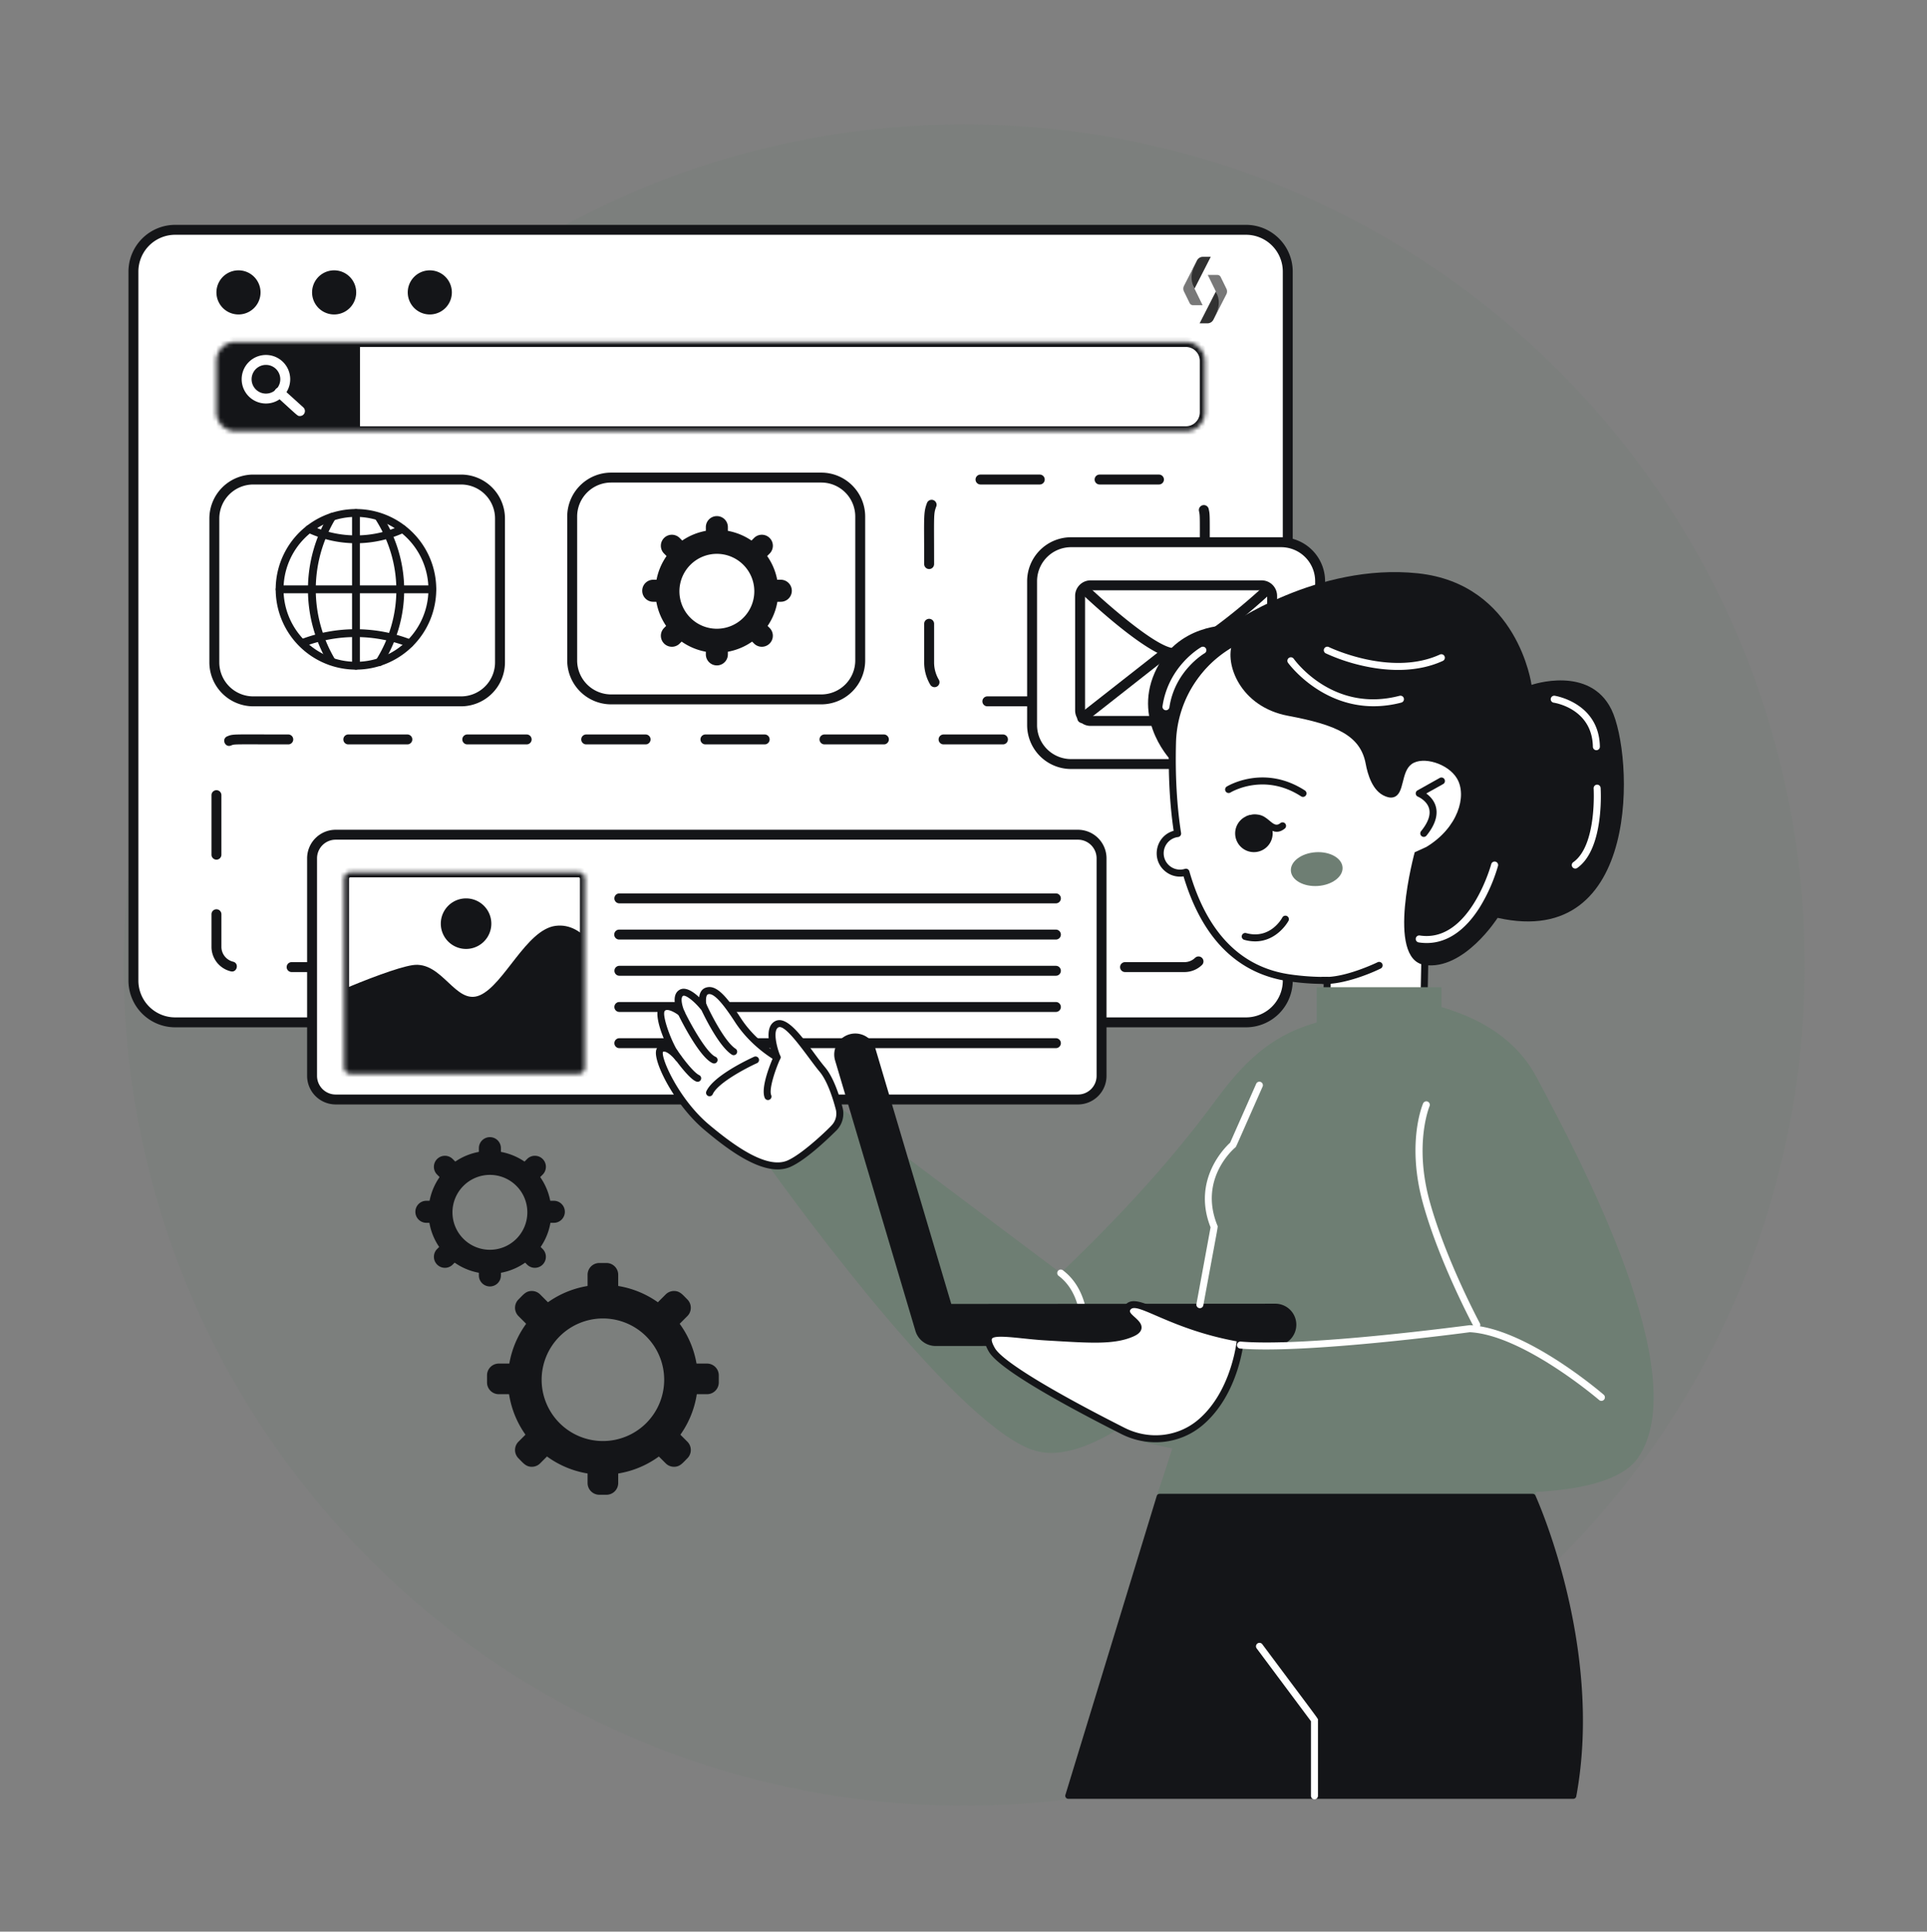 <svg xmlns="http://www.w3.org/2000/svg" fill="none" viewBox="0 0 450 451"><rect x="0" y="0" width="450" height="451" fill="#808080" stroke="none"/><path d="M225.16 421.595c-108.396 0-196.269-87.873-196.269-196.269 0-108.397 87.873-196.27 196.269-196.27 108.397 0 196.27 87.873 196.27 196.27 0 108.396-87.873 196.269-196.27 196.269Z" fill="#6E7E73" opacity=".2"/><path d="M290.98 53.66H40.905c-5.382 0-9.745 4.362-9.745 9.744v165.55c0 5.382 4.363 9.745 9.745 9.745H290.98c5.382 0 9.745-4.363 9.745-9.745V63.404c0-5.382-4.363-9.745-9.745-9.745Z" fill="#fff"/><path d="M290.979 239.856H40.904A10.915 10.915 0 0 1 30 228.952V63.404A10.916 10.916 0 0 1 40.904 52.5h250.075a10.914 10.914 0 0 1 10.904 10.904v165.548a10.916 10.916 0 0 1-10.904 10.904ZM40.904 54.817a8.595 8.595 0 0 0-8.587 8.587v165.548a8.593 8.593 0 0 0 8.587 8.587h250.075a8.596 8.596 0 0 0 8.587-8.587V63.404a8.597 8.597 0 0 0-8.587-8.587H40.904Z" fill="#141518"/><mask id="a" width="232" height="22" x="50" y="79" maskUnits="userSpaceOnUse" style="mask-type:luminance"><path d="M276.926 79.853H54.962a4.415 4.415 0 0 0-4.415 4.415V96.27a4.416 4.416 0 0 0 4.415 4.416h221.964a4.416 4.416 0 0 0 4.416-4.416V84.268a4.416 4.416 0 0 0-4.416-4.415Z" fill="#fff"/></mask><g mask="url(#a)"><path d="M276.926 79.853H54.962a4.415 4.415 0 0 0-4.415 4.415V96.27a4.416 4.416 0 0 0 4.415 4.416h221.964a4.416 4.416 0 0 0 4.416-4.416V84.268a4.416 4.416 0 0 0-4.416-4.415Z" fill="#fff"/><path d="M276.929 101.844H54.965a5.583 5.583 0 0 1-5.574-5.575V84.266a5.58 5.58 0 0 1 5.574-5.574H276.93a5.58 5.58 0 0 1 5.575 5.575v12.002a5.583 5.583 0 0 1-5.575 5.575ZM54.965 81.009a3.261 3.261 0 0 0-3.257 3.257V96.27a3.262 3.262 0 0 0 3.257 3.257H276.93a3.261 3.261 0 0 0 3.257-3.257V84.266a3.26 3.26 0 0 0-3.257-3.257H54.965Z" fill="#141518"/><path d="M84.07 78.002H45.54v26.855h38.53V78.002Z" fill="#141518"/></g><path d="M62.105 94.21a5.668 5.668 0 1 1 5.667-5.665 5.675 5.675 0 0 1-5.667 5.666Zm0-9.016a3.35 3.35 0 1 0 0 6.7 3.35 3.35 0 0 0 0-6.7Z" fill="#fff"/><path d="M70.05 97.13c-.596 0-.248.18-5.578-4.645a1.158 1.158 0 0 1 1.555-1.718l4.8 4.345a1.16 1.16 0 0 1-.777 2.019Z" fill="#fff"/><path d="M55.693 73.42a5.15 5.15 0 1 0 0-10.3 5.15 5.15 0 0 0 0 10.3Zm22.336 0a5.15 5.15 0 1 0 0-10.3 5.15 5.15 0 0 0 0 10.3Zm22.34 0a5.15 5.15 0 1 0 0-10.3 5.15 5.15 0 0 0 0 10.3Z" fill="#141518"/><path d="M107.669 111.963h-48.52a9.095 9.095 0 0 0-9.094 9.094v33.601a9.094 9.094 0 0 0 9.094 9.094h48.52a9.094 9.094 0 0 0 9.094-9.094v-33.601a9.095 9.095 0 0 0-9.094-9.094Z" fill="#fff"/><path d="M107.668 164.909h-48.52a10.266 10.266 0 0 1-10.254-10.253v-33.6a10.265 10.265 0 0 1 10.254-10.253h48.52a10.266 10.266 0 0 1 10.253 10.253v33.6a10.266 10.266 0 0 1-10.253 10.253Zm-48.52-51.789a7.944 7.944 0 0 0-7.936 7.936v33.6a7.944 7.944 0 0 0 7.936 7.936h48.52a7.943 7.943 0 0 0 7.936-7.936v-33.6a7.943 7.943 0 0 0-7.936-7.936h-48.52Z" fill="#141518"/><path d="M191.788 111.502h-49.073a9.095 9.095 0 0 0-9.094 9.094v33.601a9.094 9.094 0 0 0 9.094 9.094h49.073a9.094 9.094 0 0 0 9.095-9.094v-33.601a9.095 9.095 0 0 0-9.095-9.094Z" fill="#fff"/><path d="M191.787 164.451h-49.073a10.263 10.263 0 0 1-10.253-10.252v-33.602a10.266 10.266 0 0 1 10.253-10.253h49.073a10.266 10.266 0 0 1 10.254 10.253v33.602a10.264 10.264 0 0 1-10.254 10.252Zm-49.073-51.789a7.942 7.942 0 0 0-7.936 7.936v33.601a7.945 7.945 0 0 0 7.936 7.935h49.073a7.946 7.946 0 0 0 7.937-7.935v-33.602a7.943 7.943 0 0 0-7.937-7.936l-49.073.001Zm129.532 52.246h-13.903a1.159 1.159 0 0 1 0-2.317h13.903a1.161 1.161 0 0 1 1.159 1.159 1.159 1.159 0 0 1-1.159 1.158Zm-27.806 0h-13.903a1.159 1.159 0 0 1 0-2.317h13.903a1.159 1.159 0 0 1 0 2.317Zm34.916-3.426a1.162 1.162 0 0 1-1.044-.657 1.17 1.17 0 0 1-.107-.633c.025-.217.111-.422.247-.593a7.848 7.848 0 0 0 1.73-4.945v-7.781a1.159 1.159 0 0 1 2.317 0v7.781a10.28 10.28 0 0 1-2.237 6.392 1.154 1.154 0 0 1-.906.436Zm-61.116-1.043a1.156 1.156 0 0 1-.998-.568 10.25 10.25 0 0 1-1.424-5.217v-9.047a1.159 1.159 0 0 1 2.317 0v9.048a7.926 7.926 0 0 0 1.101 4.036 1.16 1.16 0 0 1-.996 1.749v-.001Zm63.101-26.31a1.158 1.158 0 0 1-1.159-1.159c0-12.558.081-12.434-.187-13.636a1.146 1.146 0 0 1 .155-.873 1.16 1.16 0 0 1 1.6-.354 1.145 1.145 0 0 1 .508.727c.331 1.503.241 1.137.241 14.136a1.15 1.15 0 0 1-.339.82 1.15 1.15 0 0 1-.819.34v-.001Zm-64.364-1.267a1.158 1.158 0 0 1-1.159-1.159c0-10.993-.217-11.934.647-14.241a1.162 1.162 0 0 1 1.046-.769 1.154 1.154 0 0 1 1.103.685 1.16 1.16 0 0 1 .021.895c-.659 1.761-.5 1.862-.5 13.429a1.167 1.167 0 0 1-.338.82 1.162 1.162 0 0 1-.82.34Zm53.671-19.744h-13.903a1.159 1.159 0 0 1 0-2.317h13.903a1.161 1.161 0 0 1 1.159 1.158 1.161 1.161 0 0 1-1.159 1.159Zm-27.806 0h-13.903a1.159 1.159 0 0 1 0-2.317h13.903a1.159 1.159 0 0 1 0 2.317Zm33.751 113.836H262.69a1.159 1.159 0 0 1 0-2.317h13.903a3.57 3.57 0 0 0 2.486-1 1.161 1.161 0 0 1 1.639.031 1.16 1.16 0 0 1-.032 1.639 5.881 5.881 0 0 1-4.093 1.647Zm-27.806 0h-13.903a1.159 1.159 0 0 1 0-2.317h13.903a1.159 1.159 0 0 1 0 2.317Zm-27.806 0h-13.903a1.157 1.157 0 0 1-.819-1.978c.217-.217.511-.339.819-.339h13.903a1.159 1.159 0 0 1 0 2.317Zm-27.806 0h-13.903a1.161 1.161 0 0 1-1.159-1.158 1.161 1.161 0 0 1 1.159-1.159h13.903a1.159 1.159 0 0 1 0 2.317Zm-27.807 0h-13.903a1.159 1.159 0 0 1 0-2.317h13.903a1.161 1.161 0 0 1 1.159 1.159 1.159 1.159 0 0 1-1.159 1.158Zm-27.806 0h-13.903a1.159 1.159 0 0 1 0-2.317h13.903a1.159 1.159 0 0 1 0 2.317Zm-27.806 0H95.853a1.16 1.16 0 1 1 0-2.317h13.903a1.159 1.159 0 0 1 0 2.317Zm-27.806 0H68.046a1.16 1.16 0 0 1 0-2.317H81.95a1.16 1.16 0 1 1 0 2.317Zm-28.073-.171a5.889 5.889 0 0 1-4.49-5.735v-7.592a1.158 1.158 0 1 1 2.318 0v7.592a3.58 3.58 0 0 0 2.728 3.486c1.484.365.933 2.63-.556 2.249Zm227.464-14.654a1.158 1.158 0 0 1-1.159-1.159v-13.903a1.16 1.16 0 0 1 2.318 0v13.903c0 .308-.122.602-.34.819-.217.218-.512.34-.819.34ZM50.545 200.711a1.16 1.16 0 0 1-1.158-1.158V185.65a1.16 1.16 0 0 1 1.978-.82c.217.218.339.512.339.82v13.903a1.158 1.158 0 0 1-1.159 1.158Zm230.796-16.388a1.16 1.16 0 0 1-1.159-1.159v-5.775a3.588 3.588 0 0 0-3.589-3.589h-.668a1.159 1.159 0 0 1 0-2.317h.668a5.918 5.918 0 0 1 5.907 5.906v5.775c0 .307-.122.602-.34.819-.217.218-.512.34-.819.34ZM53.085 171.909c1.414-.568.98-.426 14.293-.426a1.16 1.16 0 0 1 0 2.317c-13.142 0-12.545-.097-13.426.258-1.443.573-2.271-1.581-.866-2.149Zm208.937 1.891h-13.903a1.161 1.161 0 0 1-1.159-1.158 1.161 1.161 0 0 1 1.159-1.159h13.903a1.159 1.159 0 0 1 0 2.317Zm-27.806 0h-13.904a1.159 1.159 0 0 1 0-2.317h13.904a1.16 1.16 0 0 1 1.158 1.159 1.159 1.159 0 0 1-1.158 1.158Zm-27.807 0h-13.903a1.159 1.159 0 0 1 0-2.317h13.903a1.161 1.161 0 0 1 1.159 1.159 1.159 1.159 0 0 1-1.159 1.158Zm-27.806 0H164.7a1.159 1.159 0 0 1 0-2.317h13.903a1.159 1.159 0 0 1 0 2.317Zm-27.806 0h-13.903a1.161 1.161 0 0 1-1.159-1.158 1.161 1.161 0 0 1 1.159-1.159h13.903a1.159 1.159 0 0 1 0 2.317Zm-27.807 0h-13.903a1.159 1.159 0 0 1 0-2.317h13.903a1.161 1.161 0 0 1 1.159 1.159 1.159 1.159 0 0 1-1.159 1.158Zm-27.806 0H81.281a1.16 1.16 0 0 1 0-2.317h13.903a1.16 1.16 0 0 1 0 2.317Z" fill="#141518"/><path d="M299.183 126.597H250.11a9.093 9.093 0 0 0-9.094 9.094v33.601a9.094 9.094 0 0 0 9.094 9.094h49.073a9.094 9.094 0 0 0 9.094-9.094v-33.601a9.093 9.093 0 0 0-9.094-9.094Z" fill="#fff"/><path d="M299.186 179.545h-49.073a10.26 10.26 0 0 1-10.254-10.252v-33.601a10.265 10.265 0 0 1 10.254-10.254h49.073a10.269 10.269 0 0 1 10.252 10.254v33.601a10.263 10.263 0 0 1-10.252 10.252Zm-49.073-51.789a7.945 7.945 0 0 0-7.936 7.937v33.601a7.943 7.943 0 0 0 7.936 7.935h49.073a7.945 7.945 0 0 0 7.935-7.935v-33.602a7.946 7.946 0 0 0-7.935-7.936h-49.073Z" fill="#141518"/><path d="M294.619 136.659h-39.945a2.451 2.451 0 0 0-2.451 2.451v26.759a2.45 2.45 0 0 0 2.451 2.451h39.945a2.451 2.451 0 0 0 2.451-2.451V139.11a2.452 2.452 0 0 0-2.451-2.451Z" fill="#fff"/><path d="M294.621 169.482h-39.945a3.614 3.614 0 0 1-3.61-3.61v-26.759a3.616 3.616 0 0 1 3.61-3.61h39.945a3.611 3.611 0 0 1 3.609 3.61v26.759a3.61 3.61 0 0 1-3.609 3.61Zm-39.945-31.661a1.294 1.294 0 0 0-1.292 1.293v26.759a1.292 1.292 0 0 0 1.292 1.293h39.945a1.296 1.296 0 0 0 1.292-1.293v-26.759a1.294 1.294 0 0 0-1.292-1.293h-39.945Z" fill="#141518"/><path d="M274.159 153.658c-5.11 0-17.758-11.431-21.477-14.962a1.158 1.158 0 1 1 1.595-1.681c4.075 3.869 15.572 13.983 19.765 14.322 3.641.303 14.781-8.635 20.937-14.332a1.157 1.157 0 0 1 1.875.449 1.15 1.15 0 0 1-.034.886 1.164 1.164 0 0 1-.266.367c-1.676 1.552-16.332 14.951-22.395 14.951Z" fill="#141518"/><path d="M252.727 168.822a1.163 1.163 0 0 1-1.097-.78 1.15 1.15 0 0 1-.016-.706c.068-.231.206-.436.396-.584l19.343-15.172a1.159 1.159 0 0 1 1.431 1.825c-20.696 16.231-19.472 15.417-20.057 15.417Zm43.044 0c-.642 0 .83 1.144-18.83-16.51a1.157 1.157 0 0 1 .715-2.007c.304-.019.603.083.832.283l18.057 16.213a1.168 1.168 0 0 1 .305 1.276 1.166 1.166 0 0 1-1.079.745Z" fill="#141518"/><path d="M251.726 194.888H78.378a5.506 5.506 0 0 0-5.507 5.506v50.803a5.507 5.507 0 0 0 5.507 5.507h173.348a5.507 5.507 0 0 0 5.506-5.507v-50.803a5.506 5.506 0 0 0-5.506-5.506Z" fill="#fff"/><path d="M251.732 257.865H78.384a6.674 6.674 0 0 1-6.665-6.667v-50.801a6.671 6.671 0 0 1 6.665-6.666h173.348a6.677 6.677 0 0 1 6.665 6.666v50.801a6.672 6.672 0 0 1-6.665 6.667ZM78.384 196.049a4.351 4.351 0 0 0-4.348 4.348v50.801a4.353 4.353 0 0 0 4.348 4.349h173.348a4.351 4.351 0 0 0 4.348-4.349v-50.801a4.356 4.356 0 0 0-4.348-4.348H78.384Z" fill="#141518"/><mask id="b" width="57" height="48" x="80" y="203" maskUnits="userSpaceOnUse" style="mask-type:luminance"><path d="M135.116 203.683H81.819a1.47 1.47 0 0 0-1.471 1.471v44.098a1.47 1.47 0 0 0 1.47 1.471h53.298a1.47 1.47 0 0 0 1.471-1.471v-44.098a1.47 1.47 0 0 0-1.471-1.471Z" fill="#fff"/></mask><g mask="url(#b)"><path d="M135.12 203.683H81.823a1.47 1.47 0 0 0-1.471 1.471v44.098a1.47 1.47 0 0 0 1.47 1.471h53.298a1.47 1.47 0 0 0 1.471-1.471v-44.098a1.47 1.47 0 0 0-1.471-1.471Z" fill="#fff"/><path d="M135.118 251.881H81.821a2.633 2.633 0 0 1-2.63-2.629v-44.098a2.631 2.631 0 0 1 2.63-2.63h53.297a2.634 2.634 0 0 1 2.63 2.63v44.097a2.632 2.632 0 0 1-2.63 2.63Zm-53.297-47.039a.312.312 0 0 0-.313.312v44.097a.312.312 0 0 0 .313.312h53.297a.31.31 0 0 0 .221-.092.31.31 0 0 0 .092-.22v-44.097a.312.312 0 0 0-.313-.312H81.821Z" fill="#141518"/><path d="M67.46 236.488s21.855-10.052 28.85-11.145c6.995-1.093 10.053 9.479 15.735 7.034 5.682-2.445 10.854-15.339 17.702-16.213 6.848-.874 10.49 7.649 10.49 7.649v31.47H72.924l-5.463-18.795Z" fill="#141518"/></g><path d="M108.838 221.557a5.9 5.9 0 1 0 0-11.802 5.9 5.9 0 0 0 0 11.802Zm137.74-10.645H144.596a1.159 1.159 0 0 1 0-2.317h101.982a1.161 1.161 0 0 1 1.159 1.158 1.161 1.161 0 0 1-1.159 1.159Zm0 8.451H144.596a1.156 1.156 0 0 1-1.158-1.159 1.159 1.159 0 0 1 1.158-1.159h101.982a1.162 1.162 0 0 1 1.159 1.159 1.159 1.159 0 0 1-1.159 1.159Zm0 8.453H144.596a1.16 1.16 0 0 1 0-2.318h101.982a1.158 1.158 0 1 1 0 2.318Zm0 8.45H144.596a1.159 1.159 0 0 1 0-2.317h101.982a1.161 1.161 0 0 1 1.159 1.159 1.159 1.159 0 0 1-1.159 1.158Zm0 8.451H144.596a1.159 1.159 0 0 1 0-2.317h101.982a1.161 1.161 0 0 1 1.159 1.158 1.161 1.161 0 0 1-1.159 1.159Zm-79.173-92.315a14.349 14.349 0 0 0 13.253-8.856 14.338 14.338 0 0 0 .816-8.288 14.348 14.348 0 0 0-19.559-10.455 14.345 14.345 0 0 0-8.855 13.254 14.36 14.36 0 0 0 14.345 14.345Zm0-23.091a8.744 8.744 0 1 1-8.745 8.746 8.753 8.753 0 0 1 8.745-8.746Z" fill="#141518"/><path d="M167.404 128.106a2.573 2.573 0 0 0 1.818-.755 2.573 2.573 0 0 0 .755-1.818v-2.46a2.57 2.57 0 0 0-2.573-2.573 2.573 2.573 0 0 0-2.573 2.573v2.46a2.58 2.58 0 0 0 .754 1.819 2.58 2.58 0 0 0 1.819.754Zm0 27.253a2.576 2.576 0 0 0 2.573-2.573v-2.459a2.57 2.57 0 0 0-2.573-2.573 2.573 2.573 0 0 0-2.573 2.573v2.46a2.576 2.576 0 0 0 2.573 2.572Zm-12.397-14.856a2.574 2.574 0 1 0 0-5.146h-2.46a2.573 2.573 0 0 0 0 5.146h2.46Zm27.254 0a2.574 2.574 0 1 0 0-5.146h-2.46a2.571 2.571 0 0 0-2.549 2.573 2.575 2.575 0 0 0 2.549 2.573h2.46Zm-23.623-8.766a2.577 2.577 0 0 0 1.819-4.392l-1.739-1.739a2.573 2.573 0 1 0-3.639 3.639l1.74 1.739a2.559 2.559 0 0 0 1.819.753Zm19.271 19.272a2.582 2.582 0 0 0 2.372-1.59 2.577 2.577 0 0 0-.552-2.802l-1.74-1.739a2.57 2.57 0 0 0-3.627.01 2.573 2.573 0 0 0-.012 3.628l1.74 1.74a2.567 2.567 0 0 0 1.819.753Zm-21.011 0a2.565 2.565 0 0 0 1.82-.754l1.739-1.74a2.56 2.56 0 0 0 .754-1.819 2.58 2.58 0 0 0-.754-1.819 2.567 2.567 0 0 0-2.804-.558 2.557 2.557 0 0 0-.834.558l-1.74 1.739a2.576 2.576 0 0 0 1.819 4.393Zm19.272-19.272a2.557 2.557 0 0 0 1.819-.753l1.74-1.74a2.573 2.573 0 1 0-3.639-3.639l-1.74 1.739a2.577 2.577 0 0 0 1.82 4.393Zm-93.042 24.607a18.752 18.752 0 0 1-17.318-11.573 18.743 18.743 0 0 1 13.662-25.558 18.744 18.744 0 0 1 22.402 18.386 18.77 18.77 0 0 1-18.746 18.745Zm0-35.664a16.918 16.918 0 1 0 16.919 16.919 16.936 16.936 0 0 0-16.92-16.919Z" fill="#141518"/><path d="M71.823 124.336a.916.916 0 0 1-.445-1.214.915.915 0 0 1 1.213-.444 25.002 25.002 0 0 0 21.074 0 .915.915 0 0 1 .77 1.658 26.826 26.826 0 0 1-22.612 0Zm23.53 26.718a33.872 33.872 0 0 0-24.439-.072.911.911 0 0 1-1.178-.531.914.914 0 0 1 .53-1.179 35.715 35.715 0 0 1 25.753.082c1.115.437.47 2.144-.667 1.7Zm5.607-12.542H65.296a.915.915 0 0 1-.646-1.56.914.914 0 0 1 .646-.267h35.664a.913.913 0 1 1 0 1.827Z" fill="#141518"/><path d="M88.56 155.524a.914.914 0 0 1-.771-1.401c6.41-10.18 6.354-22.803-.15-32.941a.915.915 0 0 1 .964-1.386.913.913 0 0 1 .574.399c6.89 10.742 6.95 24.115.157 34.902a.91.91 0 0 1-.773.427Zm-11.092-.18a.915.915 0 0 1-.785-.445 33.673 33.673 0 0 1 .079-34.682.923.923 0 0 1 .563-.434.902.902 0 0 1 .362-.02.906.906 0 0 1 .76.696.914.914 0 0 1-.12.701 31.848 31.848 0 0 0-.076 32.802.916.916 0 0 1-.324 1.258.915.915 0 0 1-.459.124Zm5.657 1a.915.915 0 0 1-.913-.914v-35.664a.914.914 0 0 1 1.827 0v35.664a.914.914 0 0 1-.914.914Z" fill="#141518"/><path d="m278.946 67.393 3.795-7.431h-1.843c-.576 0-1.102.323-1.368.836-2.675 5.235-1.623 4.473-.584 6.595Z" fill="#313131"/><path d="M279.527 60.8c-1.513 2.959-1.622 4.461-.583 6.583l1.894 3.877h-2.236a.873.873 0 0 1-.785-.487l-1.337-2.73a1.459 1.459 0 0 1 .013-1.306l3.034-5.937Z" fill="#787878"/><path d="m283.933 68.061-3.795 7.43h1.843a1.54 1.54 0 0 0 1.368-.835c2.675-5.235 1.622-4.474.584-6.595Z" fill="#313131"/><path d="M283.352 74.65c1.513-2.96 1.622-4.461.583-6.584l-1.894-3.877h2.236c.335 0 .64.19.785.488l1.337 2.73a1.46 1.46 0 0 1-.013 1.306l-3.034 5.937Z" fill="#787878"/><path d="m294.789 302.109 27.063-64.448c-5.953-.484-11.185-.164-16.944 1.872-10.01 3.537-15.848 10.338-21.498 18.004-9.408 12.739-21.089 25.726-35.701 39.691l-53.493-40.149-16.793 12.22c10.248 14.517 47.532 64.908 64.548 69.475 16.046 4.305 42.379-23.661 52.818-36.665Z" fill="#6E7E73"/><path d="M194.718 263.387a4.74 4.74 0 0 0 1.251-4.58c-.719-2.733-2.052-6.891-3.954-9.129-2.993-3.521-7.922-11.794-10.562-10.562-2.64 1.232 0 7.745 0 7.745s-5.457-2.999-9.154-8.717c-3.696-5.717-5.632-7.301-7.217-6.773-1.586.528-.88 3.683-.88 3.683s-3.432-4.211-5.105-3.243c-1.672.968 0 4.665 0 4.665s-3.169-2.553-4.488-.969c-1.319 1.585 2.024 9.418 3.784 11.53 0 0-2.421-3.169-4.085-2.112-1.665 1.057 3.205 11.97 10.774 18.307 7.57 6.337 14.435 10.561 19.187 8.449 3.279-1.457 7.899-5.763 10.449-8.294Z" fill="#fff"/><path d="M184.603 272.427c3.414-1.517 8.164-5.952 10.691-8.46a5.581 5.581 0 0 0 1.467-5.369c-.8-3.039-2.163-7.146-4.122-9.451-3.386-3.983-8.114-12.369-11.531-10.773-2.167 1.011-1.761 4.253-1.161 6.523-1.869-1.353-4.753-3.785-6.959-7.197-3.81-5.893-6.02-7.819-8.163-7.105-1.039.346-1.436 1.295-1.555 2.248-1.35-1.277-3.189-2.548-4.581-1.74-1.236.716-1.275 2.235-1.027 3.532-1.205-.545-2.696-.831-3.68.348-1.214 1.456.151 5.723 1.69 8.98a2.25 2.25 0 0 0-1.801.27c-.289.184-.646.572-.699 1.375-.215 3.262 4.801 12.736 11.387 18.25 5.156 4.318 13.973 11.268 20.044 8.569Zm6.79-22.221c1.373 1.616 2.717 4.744 3.786 8.808a3.951 3.951 0 0 1-1.036 3.791c0 .082-6.403 6.438-10.205 8.128-4.91 2.179-12.811-3.709-18.33-8.329-7.029-5.886-11.295-15.507-10.792-17.026.716-.318 2.084.92 2.798 1.791.052.068.103.132.152.191a.817.817 0 0 0 1.278-1.021c-.033-.042-.094-.121-.18-.224-1.964-2.561-4.392-9.365-3.626-10.285.567-.681 2.46.37 3.348 1.082a.817.817 0 0 0 1.304-.441.814.814 0 0 0-.046-.533c-.571-1.269-1.005-3.233-.336-3.621.548-.319 2.524 1.166 4.061 3.052a.825.825 0 0 0 .99.217.815.815 0 0 0 .443-.911c-.22-.996-.225-2.541.34-2.73 1.174-.392 3.174 1.65 6.272 6.441 3.765 5.824 9.216 8.863 9.446 8.99a.821.821 0 0 0 .937-.106.807.807 0 0 0 .253-.425.809.809 0 0 0-.038-.493c-.945-2.337-1.73-6.082-.412-6.697 1.809-.842 7.196 7.532 9.593 10.351Z" fill="#141518"/><path d="M252.63 319.052a.815.815 0 0 0 .796-.631c.146-.622 3.479-15.311-5.227-21.846a.817.817 0 0 0-.981 1.309c7.848 5.891 4.649 20.022 4.616 20.164a.82.82 0 0 0 .796 1.004Zm22.374-124.434c-1.158-7.427-1.362-14.951-1.193-21.277a27.375 27.375 0 0 1 17.252-24.709c4.796-1.907 10.355-3.511 16.212-4.028a40.6 40.6 0 0 1 26.972 3.627c22.559 11.574 29.248 40.761 13.776 61.045-4.132 5.521-9.337 10.229-15.264 13.601l-.502 24.692-22.68-.461.371-18.203a57.226 57.226 0 0 1-8.812-.596c-13.596-1.955-20.661-12.382-24.179-24.668a4.62 4.62 0 0 1-1.902.183 4.625 4.625 0 0 1-4.015-3.626 4.626 4.626 0 0 1 .752-3.664 4.639 4.639 0 0 1 3.212-1.917v.001Z" fill="#fff"/><path d="M332.254 248.388a.819.819 0 0 0 .818-.802l.492-24.23c5.732-3.337 10.949-8.028 15.111-13.589 15.758-20.661 8.97-50.448-14.057-62.262a41.684 41.684 0 0 0-27.467-3.709c-5.248.468-10.763 1.84-16.393 4.077a28.159 28.159 0 0 0-17.768 25.447c-.2 7.458.166 14.402 1.086 20.654-4.347 1.231-5.396 6.95-1.738 9.638a5.392 5.392 0 0 0 4.047 1.001c4.357 14.539 12.641 22.783 24.63 24.508a58.95 58.95 0 0 0 8.095.606l-.353 17.365a.82.82 0 0 0 .801.834c30.9.629 20.505.462 22.696.462ZM315.61 144.559a39.946 39.946 0 0 1 35.837 22.241 39.958 39.958 0 0 1-4.077 41.981c-4.13 5.518-9.322 10.145-15.018 13.385a.817.817 0 0 0-.414.695l-.485 23.875-21.044-.428.354-17.385a.811.811 0 0 0-.236-.593.82.82 0 0 0-.591-.241 56.602 56.602 0 0 1-8.686-.588c-11.497-1.654-19.407-9.757-23.509-24.084a.81.81 0 0 0-.399-.495.817.817 0 0 0-.632-.061 3.813 3.813 0 0 1-4.231-1.397 3.812 3.812 0 0 1-.025-4.455 3.808 3.808 0 0 1 2.646-1.578.814.814 0 0 0 .695-.613.81.81 0 0 0 .015-.325c-.991-6.354-1.389-13.463-1.184-21.13a26.521 26.521 0 0 1 16.736-23.972c5.499-2.185 10.876-3.521 15.981-3.972a39.537 39.537 0 0 1 8.268-.86h-.001Z" fill="#141518"/><path d="M322.417 226.133a.823.823 0 0 0 .456-.785.81.81 0 0 0-.551-.723.826.826 0 0 0-.624.039c-.076.037-7.627 3.706-12.695 3.426a.81.81 0 0 0-.785.462.813.813 0 0 0 .129.901c.072.08.159.145.256.192a.834.834 0 0 0 .31.078c4.044.221 9.967-1.858 13.504-3.59Zm-18.137-40.072a.815.815 0 0 0 .785-.586.821.821 0 0 0-.34-.919c-9.473-6.126-17.89-1.131-18.243-.915a.82.82 0 0 0-.266 1.119.817.817 0 0 0 1.117.278c.318-.193 7.915-4.662 16.504.892a.82.82 0 0 0 .443.131Zm-4.249 7.386a.816.816 0 0 0 .111-1.144.817.817 0 0 0-1.142-.125c-1.303 1.058-2.083-.433-3.716-1.443-1.839-1.137-3.935-.273-4.023-.236a.82.82 0 0 0-.439 1.07.819.819 0 0 0 1.071.439c.018-.008 1.42-.567 2.531.118 1.346.832 3.162 3.309 5.607 1.321Z" fill="#141518"/><path d="M292.818 198.956a4.378 4.378 0 1 1 0-8.756 4.378 4.378 0 0 1 0 8.756Z" fill="#141518"/><path d="M301.45 203.327c-.147-2.175 2.435-4.121 5.767-4.347 3.333-.226 6.154 1.355 6.301 3.53.148 2.175-2.434 4.122-5.767 4.347-3.332.226-6.153-1.354-6.301-3.53Z" fill="#6E7E73"/><path d="M332.482 195.398a.822.822 0 0 0 .634-.3c3.546-4.348 2.733-7.795-.047-9.836l3.919-2.191a.807.807 0 0 0 .404-.491.82.82 0 0 0-.571-1.023.824.824 0 0 0-.63.087l-5.163 2.887a.814.814 0 0 0-.265 1.192c.09.125.213.222.356.28.019.008 2.136.905 2.623 2.835.371 1.472-.266 3.231-1.893 5.226a.821.821 0 0 0 .633 1.334Zm-39.376 24.394c5.175 0 7.739-4.704 7.768-4.759a.819.819 0 1 0-1.444-.769c-.113.212-2.839 5.144-8.447 3.587a.819.819 0 0 0-.438 1.577 9.562 9.562 0 0 0 2.561.364ZM171.329 246.36a.812.812 0 0 0 .785-.585.82.82 0 0 0-.34-.919c-2.503-1.623-5.836-8.21-6.909-10.611a.818.818 0 1 0-1.493.668c.165.37 4.092 9.097 7.513 11.316a.812.812 0 0 0 .444.131Zm-4.575 1.937a.814.814 0 0 0 .517-.185.814.814 0 0 0 .207-1.014.815.815 0 0 0-.405-.372c-1.91-.81-5.455-6.936-7.241-10.607a.817.817 0 1 0-1.472.716c.5 1.028 4.976 10.083 8.073 11.397a.826.826 0 0 0 .321.065Zm-3.831 4.276a.822.822 0 0 0 .734-1.182.82.82 0 0 0-.39-.379c-1.288-.597-3.867-3.951-5.189-5.925a.819.819 0 0 0-1.36.91c.872 1.302 4.65 6.576 6.205 6.576Zm2.772 3.381a.815.815 0 0 0 .747-.483c1.195-2.654 7.861-6.131 10.329-7.247a.817.817 0 0 0-.049-1.511.818.818 0 0 0-.626.02c-.965.437-9.483 4.371-11.147 8.067a.821.821 0 0 0 .746 1.154Zm13.643.88a.817.817 0 0 0 .754-1.137c-.571-1.349.887-5.783 2.106-8.5a.812.812 0 0 0 .018-.625.807.807 0 0 0-.43-.456.816.816 0 0 0-1.081.412c-.539 1.2-3.173 7.316-2.12 9.807a.822.822 0 0 0 .753.499Z" fill="#141518"/><path d="M358.601 350.183c.482-17.143.217-34.278-.993-52.334-3.163-47.208-9.747-56.986-15.129-60.229-12.465-7.513-32.045-1.957-42.674 8.255-15.736 15.12-6.413 35.673-29.991 104.309l88.787-.001Z" fill="#6E7E73"/><path d="M367.403 419.987a.702.702 0 0 0 .693-.576c6.484-35.007-9.375-69.88-9.536-70.228a.707.707 0 0 0-.639-.409h-87.118a.708.708 0 0 0-.674.499l-21.335 69.804a.716.716 0 0 0-.021.325.716.716 0 0 0 .377.51.714.714 0 0 0 .317.075h117.936Z" fill="#141518"/><path d="M382.609 340.238c13.01-19.329-13.08-68.684-23.858-88.858-7.914-14.845-26.149-17.007-26.332-17.027l-.327-.036-.238.227c-15.27 14.605 8.253 68.788 11.979 77.072l-69.831 1.139-6.902 23.944c21.134 4.945 103.231 21.781 115.509 3.539Z" fill="#6E7E73"/><path d="m218.484 314.258 79.333-.059a4.897 4.897 0 0 0 3.47-1.439 4.908 4.908 0 0 0-3.474-8.376l-75.668.056-17.733-59.681a4.908 4.908 0 0 0-9.409 2.795l18.777 63.194a4.911 4.911 0 0 0 4.704 3.51Z" fill="#141518"/><path d="M280.347 332.099c-5.04 4.288-12.229 4.97-18.135 1.983-9.536-4.824-28.121-14.623-30.593-18.92-3.345-5.816 3.697-3.521 13.025-2.993 9.329.528 15.315 1.074 19.715-.89 4.4-1.963-3.169-3.686-.879-6.151 2.29-2.464 9.664 4.538 26.219 7.374 0 0-.998 12.488-9.352 19.597Z" fill="#fff"/><path d="M280.879 332.719c8.515-7.245 9.596-19.631 9.638-20.155a.818.818 0 0 0-.677-.871c-17.11-2.931-24.016-10.287-26.957-7.124a2.194 2.194 0 0 0-.658 1.606c.041 1.072.932 1.891 1.716 2.613.348.319.992.913 1.006 1.14-.003 0-.115.244-.917.602-3.863 1.723-9.143 1.415-17.135.948-3.365-.194-3.895-.206-7.95-.63-4.585-.478-7.617-.795-8.66.811-.771 1.184-.011 2.798.628 3.908 2.411 4.192 18.152 12.778 30.934 19.243 6.25 3.161 13.732 2.42 19.032-2.091Zm7.921-19.548c-.37 2.74-2.133 12.476-8.98 18.303-4.745 4.037-11.509 4.773-17.236 1.877-17.528-8.866-28.555-15.645-30.253-18.599-.918-1.594-.749-2.088-.675-2.201.498-.766 4.016-.399 7.119-.075 4.086.427 4.633.439 8.024.635 8.232.481 13.67.799 17.898-1.087.725-.323 1.707-.866 1.866-1.838.298-1.826-2.664-3.06-2.703-4.074a.652.652 0 0 1 .223-.429c1.579-1.703 9.476 4.713 24.717 7.488Z" fill="#141518"/><path d="M307.489 230.492h29.132v12.234h-29.132v-12.234Z" fill="#6E7E73"/><path d="M344.866 310.17a.816.816 0 0 0 .719-1.206c-.078-.147-7.96-14.849-11.718-28.463-3.696-13.39-.073-22.14-.036-22.226a.82.82 0 0 0-.43-1.073.82.82 0 0 0-1.073.428c-.161.374-3.897 9.324-.037 23.307 3.807 13.796 11.775 28.656 11.854 28.804a.828.828 0 0 0 .721.429Z" fill="#fff"/><path d="M373.964 327.069a.817.817 0 0 0 .535-1.437c-.738-.636-18.219-15.591-31.249-16.23-.269-.014-37.777 5.121-53.486 3.83a.805.805 0 0 0-.604.186.82.82 0 0 0 .159 1.36.823.823 0 0 0 .311.084c15.269 1.255 51.696-3.566 53.613-3.822 12.463.666 30.011 15.679 30.187 15.831a.811.811 0 0 0 .534.198Zm-93.763-21.639a.822.822 0 0 0 .804-.67c3.619-19.635 3.435-18.264 3.298-18.601-4.461-10.903 3.811-17.952 4.165-18.247.22-.183-.235.744 6.402-14.263a.82.82 0 0 0-1.496-.661l-6.104 13.8c-1.209 1.098-8.95 8.71-4.572 19.766l-3.301 17.909a.808.808 0 0 0 .175.672.818.818 0 0 0 .629.295Zm26.756 114.673a.818.818 0 0 0 .818-.818v-17.694c0-.398.967 1.026-12.997-17.698a.816.816 0 0 0-1.145-.166.814.814 0 0 0-.167 1.144l12.673 16.992v17.421a.817.817 0 0 0 .818.819Z" fill="#fff"/><path d="M333.074 197.751c7.354-4.425 9.608-11.918 7.15-16.018-2.075-3.464-7.942-5.23-10.561-3.345-2.585 1.861-1.595 6.98-4.225 7.745-.782.228-1.487-.046-1.945-.223-3.014-1.169-4.128-5.204-4.568-7.573-1.232-6.638-6.865-9.103-18.131-11.215s-14.86-12.243-12.975-16.947c0 0-15.397 10.379-14.064 27.686 0 0-9.222-9.155-4.118-20.773 5.105-11.618 17.368-11.09 17.368-11.09s20.654-14.61 44.066-12.146c23.412 2.465 26.58 26.053 26.58 26.053s13.554-4.681 18.659 5.757c5.105 10.437 7.218 56.205-26.58 48.636 0 0-7.828 12.325-17.028 11.003-9.2-1.322-2.335-26.318-2.335-26.318l2.707-1.232Z" fill="#141518"/><path d="M372.792 175.156h.015a.814.814 0 0 0 .747-.519.82.82 0 0 0 .056-.314c-.186-10.257-10.454-11.869-10.557-11.884a.821.821 0 0 0-.767 1.295.819.819 0 0 0 .53.323c.368.055 8.998 1.442 9.159 10.296a.82.82 0 0 0 .817.803Zm-4.927 27.636a.81.81 0 0 0 .47-.15c6.286-4.437 5.486-18.095 5.449-18.675a.824.824 0 0 0-.552-.722.828.828 0 0 0-.625.04.826.826 0 0 0-.413.47.811.811 0 0 0-.042.317c.008.132.78 13.323-4.76 17.234a.82.82 0 0 0-.011 1.329c.141.102.31.157.484.157Zm-47.09-37.9c2.18-.007 4.35-.293 6.457-.852a.822.822 0 0 0 .456-1.291.823.823 0 0 0-.548-.316.83.83 0 0 0-.321.024c-15.441 4.027-24.336-8.141-24.707-8.661a.82.82 0 0 0-1.468.341.816.816 0 0 0 .136.608c.083.118 7.382 10.147 19.995 10.147Zm16.155-10.582a.817.817 0 1 0-.681-1.487c-11.427 5.236-25.794-1.68-25.939-1.751a.816.816 0 0 0-1.086.378.817.817 0 0 0 .367 1.091 43.212 43.212 0 0 0 9.039 2.991c6.028 1.308 12.649 1.367 18.3-1.222Zm-64.648 11.517a.817.817 0 0 0 .808-.699c1.257-8.543 8.152-12.571 8.221-12.611a.814.814 0 0 0 .38-.494.814.814 0 0 0-.569-1.002.82.82 0 0 0-.619.074c-.312.177-7.655 4.439-9.031 13.795a.815.815 0 0 0 .47.863.816.816 0 0 0 .34.074Zm73.326 45.931a39.302 39.302 0 0 0 4.211-9.573.817.817 0 0 0-1.581-.421c-.049.184-5.071 18.455-16.687 16.653a.815.815 0 0 0-.934.683.815.815 0 0 0 .683.933c6.222.963 10.99-2.949 14.308-8.275Z" fill="#fff"/><path d="M114.405 297.402a14.349 14.349 0 0 0 13.253-8.856 14.338 14.338 0 0 0 .816-8.288 14.348 14.348 0 0 0-19.559-10.455 14.345 14.345 0 0 0-8.855 13.254 14.36 14.36 0 0 0 14.345 14.345Zm0-23.091a8.744 8.744 0 1 1-8.745 8.746 8.753 8.753 0 0 1 8.745-8.746Z" fill="#141518"/><path d="M114.404 273.106a2.573 2.573 0 0 0 1.818-.755 2.573 2.573 0 0 0 .755-1.818v-2.46a2.57 2.57 0 0 0-2.573-2.573 2.573 2.573 0 0 0-2.573 2.573v2.46a2.58 2.58 0 0 0 .754 1.819 2.58 2.58 0 0 0 1.819.754Zm0 27.253a2.576 2.576 0 0 0 2.573-2.573v-2.459a2.57 2.57 0 0 0-2.573-2.573 2.573 2.573 0 0 0-2.573 2.573v2.46a2.576 2.576 0 0 0 2.573 2.572Zm-12.397-14.856a2.574 2.574 0 1 0 0-5.146h-2.46a2.57 2.57 0 0 0-2.548 2.573 2.574 2.574 0 0 0 2.548 2.573h2.46Zm27.254 0a2.574 2.574 0 1 0 0-5.146h-2.46a2.571 2.571 0 0 0-2.549 2.573 2.575 2.575 0 0 0 2.549 2.573h2.46Zm-23.623-8.766a2.577 2.577 0 0 0 1.819-4.392l-1.739-1.739a2.573 2.573 0 1 0-3.639 3.639l1.74 1.739a2.559 2.559 0 0 0 1.819.753Zm19.271 19.272a2.582 2.582 0 0 0 2.372-1.59 2.577 2.577 0 0 0-.552-2.802l-1.74-1.739a2.57 2.57 0 0 0-3.627.01 2.573 2.573 0 0 0-.012 3.628l1.74 1.74a2.567 2.567 0 0 0 1.819.753Zm-21.011 0a2.565 2.565 0 0 0 1.82-.754l1.739-1.74a2.56 2.56 0 0 0 .754-1.819 2.58 2.58 0 0 0-.754-1.819 2.567 2.567 0 0 0-2.804-.558 2.557 2.557 0 0 0-.834.558l-1.74 1.739a2.576 2.576 0 0 0 1.819 4.393Zm19.272-19.272a2.557 2.557 0 0 0 1.819-.753l1.74-1.74a2.573 2.573 0 1 0-3.639-3.639l-1.74 1.739a2.577 2.577 0 0 0 1.82 4.393Zm17.626 67.584a22.184 22.184 0 0 0 20.492-13.692 22.18 22.18 0 0 0-28.98-28.981 22.186 22.186 0 0 0-13.693 20.493 22.207 22.207 0 0 0 22.181 22.18Zm0-36.491a14.314 14.314 0 0 1 10.119 24.431 14.316 14.316 0 0 1-15.596 3.102 14.312 14.312 0 0 1-8.834-13.222 14.325 14.325 0 0 1 14.311-14.311Z" fill="#141518"/><path d="M139.96 294.883h1.662a2.745 2.745 0 0 1 2.745 2.745v5.55a2.745 2.745 0 0 1-2.745 2.745h-1.662a2.745 2.745 0 0 1-2.745-2.745v-5.55a2.745 2.745 0 0 1 2.745-2.745Zm0 43.073h1.662a2.745 2.745 0 0 1 2.745 2.746v5.549a2.745 2.745 0 0 1-2.745 2.745h-1.662a2.745 2.745 0 0 1-2.745-2.745v-5.549a2.745 2.745 0 0 1 2.745-2.746Zm-23.481-19.593h5.549a2.746 2.746 0 0 1 2.745 2.746v1.661a2.745 2.745 0 0 1-2.745 2.746h-5.549a2.745 2.745 0 0 1-2.746-2.746v-1.661a2.746 2.746 0 0 1 2.746-2.746Zm43.078 0h5.549a2.747 2.747 0 0 1 2.746 2.746v1.661a2.746 2.746 0 0 1-2.746 2.746h-5.549a2.745 2.745 0 0 1-2.746-2.746v-1.661a2.746 2.746 0 0 1 2.746-2.746Zm-32.614-6.357c1.389 0 2.001-.864 3.116-1.978a2.747 2.747 0 0 0 0-3.883l-3.924-3.924a2.73 2.73 0 0 0-1.942-.804c-1.371 0-1.927.789-3.115 1.979a2.744 2.744 0 0 0 0 3.882l3.923 3.924a2.733 2.733 0 0 0 1.942.804Zm30.456 30.457c1.39 0 2.002-.864 3.116-1.979a2.746 2.746 0 0 0 .596-2.992 2.75 2.75 0 0 0-.596-.891l-3.923-3.923a2.733 2.733 0 0 0-1.942-.804c-1.389 0-2.001.864-3.116 1.978a2.747 2.747 0 0 0 0 3.883l3.924 3.924a2.735 2.735 0 0 0 1.941.804Zm-33.206 0a2.73 2.73 0 0 0 1.942-.804l3.924-3.924a2.747 2.747 0 0 0 0-3.883c-1.082-1.081-1.721-1.978-3.116-1.978a2.714 2.714 0 0 0-1.942.804l-3.924 3.923a2.75 2.75 0 0 0 0 3.883c1.082 1.081 1.721 1.979 3.116 1.979Zm30.457-30.457a2.727 2.727 0 0 0 1.942-.804l3.923-3.924a2.735 2.735 0 0 0 .805-1.941 2.745 2.745 0 0 0-.805-1.942c-1.081-1.081-1.72-1.978-3.116-1.978a2.743 2.743 0 0 0-1.942.803l-3.923 3.926a2.748 2.748 0 0 0 0 3.883c1.081 1.08 1.72 1.977 3.116 1.977Z" fill="#141518"/></svg>